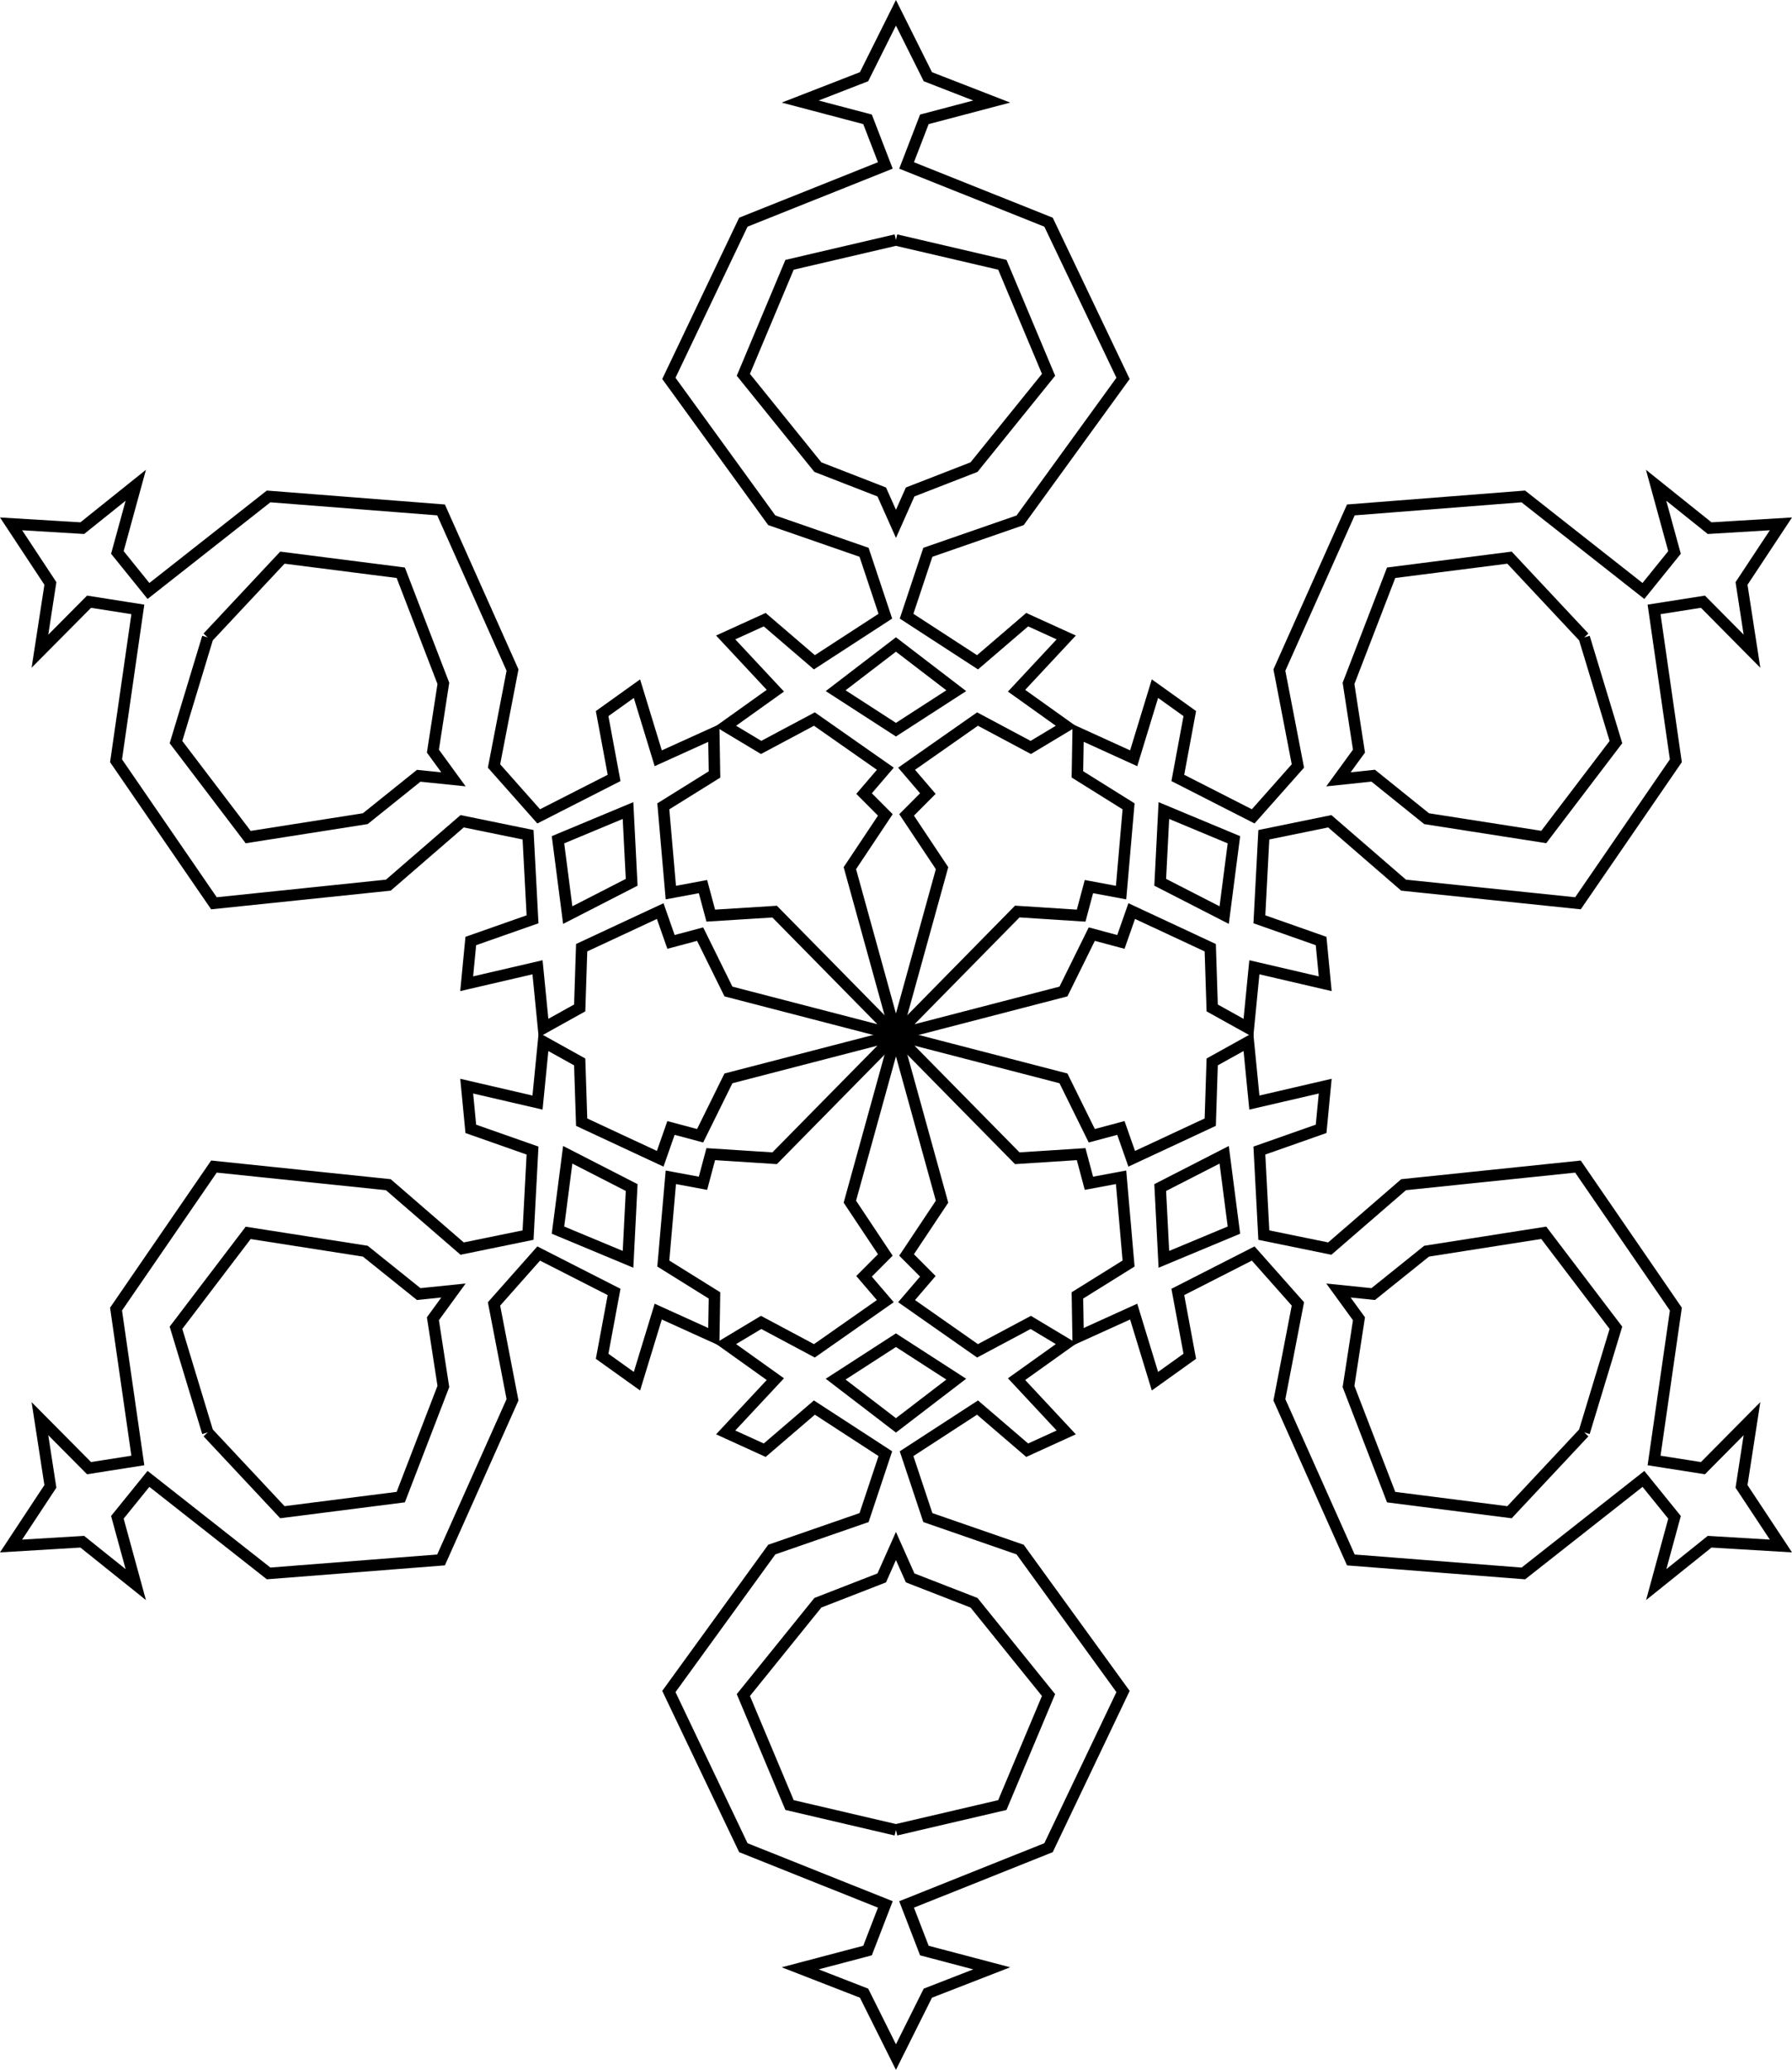 <svg xmlns="http://www.w3.org/2000/svg" width="78.355" height="90.479"><path fill="none" stroke="#000" stroke-width=".5" d="m39.175 45.24 2.016-7.29-1.55-2.328.929-.933-.93-1.086 3.102-2.172 2.328 1.242 1.55-.93-2.171-1.55 2.172-2.329-1.707-.777-2.172 1.863-3.102-2.015.93-2.793 4.035-1.399 4.5-6.203-3.258-6.828-6.207-2.48.778-2.016 2.945-.777-2.793-1.086L39.175.56l-1.394 2.793-2.793 1.086 2.945.777.778 2.016-6.208 2.48-3.257 6.828 4.5 6.203 4.035 1.399.93 2.793-3.102 2.015-2.172-1.863-1.707.777 2.172 2.328-2.172 1.551 1.55.93 2.329-1.242 3.102 2.172-.93 1.086.93.933-1.551 2.328zm0 0"/><path fill="none" stroke="#000" stroke-width=".5" d="m39.175 31.896 2.637-1.704-2.637-2.02-2.636 2.02zm0-21.406 4.653 1.085 2.02 4.809-3.259 4.035-2.793 1.086-.62 1.394-.622-1.394-2.793-1.086-3.258-4.035 2.02-4.809 4.652-1.086m0 34.751-5.304-5.391-2.793.175-.34-1.269-1.406.262-.329-3.77 2.239-1.394-.031-1.809-2.43 1.102-.93-3.043-1.523 1.09.523 2.812-3.297 1.68-1.953-2.203.809-4.192-3.125-7-7.54-.59-5.253 4.133-1.36-1.684.805-2.937-2.34 1.875-3.113-.188 1.719 2.606-.457 2.96 2.148-2.163 2.133.336-.953 6.617 4.281 6.23 7.625-.793 3.227-2.793 2.882.59.196 3.696-2.7.949-.18 1.867 3.098-.719.262 2.657 1.582-.88.086-2.632 3.434-1.602.472 1.348 1.274-.34 1.238 2.508zm0 0"/><path fill="none" stroke="#000" stroke-width=".5" d="m27.62 38.567-.16-3.136-3.062 1.277.426 3.293zM9.082 27.864l3.265-3.488 5.176.66 1.863 4.836-.457 2.961.899 1.234-1.52-.156-2.336 1.875-5.12.805-3.157-4.152 1.387-4.575M39.175 45.24l-7.324 1.898-1.238 2.508-1.274-.34-.472 1.347-3.434-1.601-.086-2.633-1.582-.879-.262 2.656-3.097-.718.18 1.867 2.699.949-.196 3.695-2.882.59-3.227-2.793-7.625-.793-4.281 6.23.953 6.618-2.133.336-2.148-2.164.457 2.96-1.72 2.606 3.114-.187 2.34 1.875-.805-2.942 1.36-1.68 5.254 4.133 7.539-.59 3.125-7-.809-4.19 1.953-2.204 3.297 1.68-.523 2.812 1.523 1.09.93-3.043 2.43 1.102.03-1.809-2.238-1.394.329-3.77 1.406.262.34-1.274 2.793.18zm0 0"/><path fill="none" stroke="#000" stroke-width=".5" d="m27.62 51.911-2.796-1.433-.426 3.293 3.063 1.277zM9.082 62.614 7.695 58.04l3.156-4.148 5.121.8 2.336 1.875 1.52-.156-.899 1.235.457 2.96-1.863 4.836-5.176.66-3.265-3.488M39.175 45.24l-2.015 7.288 1.55 2.329-.93.933.93 1.086-3.101 2.172-2.328-1.242-1.551.93 2.172 1.55-2.172 2.328 1.707.778 2.172-1.864 3.102 2.016-.93 2.793-4.035 1.398-4.5 6.204 3.257 6.828 6.208 2.48-.778 2.016-2.945.777 2.793 1.086 1.394 2.793 1.395-2.793 2.793-1.086-2.945-.777-.778-2.016 6.207-2.48 3.258-6.828-4.5-6.204-4.035-1.398-.93-2.793 3.102-2.016 2.172 1.864 1.707-.778-2.172-2.328 2.172-1.55-1.551-.93-2.328 1.242-3.102-2.172.93-1.086-.93-.933 1.551-2.329zm0 0"/><path fill="none" stroke="#000" stroke-width=".5" d="m39.175 58.583-2.636 1.703 2.636 2.02 2.637-2.02zm0 21.407-4.652-1.087-2.02-4.808 3.258-4.035 2.793-1.086.621-1.395.621 1.395 2.793 1.086 3.258 4.035-2.02 4.808-4.652 1.086m0-34.749 5.305 5.39 2.793-.18.34 1.274 1.406-.262.328 3.77-2.238 1.394.031 1.809 2.43-1.102.93 3.043 1.523-1.09-.523-2.812 3.296-1.68 1.954 2.203-.809 4.192 3.125 7 7.543.59 5.25-4.133 1.36 1.68-.801 2.94 2.335-1.874 3.118.187-1.723-2.605.457-2.961-2.144 2.164-2.137-.336.953-6.617-4.281-6.23-7.625.792-3.227 2.793-2.883-.59-.195-3.695 2.7-.95.179-1.866-3.098.718-.261-2.656-1.583.879-.085 2.633-3.434 1.601-.473-1.347-1.273.34-1.238-2.508zm0 0"/><path fill="none" stroke="#000" stroke-width=".5" d="m50.73 51.911.16 3.137 3.063-1.277-.426-3.293zm18.54 10.703-3.267 3.489-5.175-.66-1.864-4.836.457-2.961-.898-1.235 1.52.156 2.335-1.875 5.122-.804 3.156 4.152-1.387 4.574M39.175 45.24l7.325-1.9 1.238-2.507 1.273.34.473-1.348 3.434 1.602.085 2.633 1.583.879.261-2.657 3.098.72-.18-1.868-2.699-.95.195-3.695 2.883-.59 3.227 2.793 7.625.793 4.28-6.23-.952-6.617 2.137-.336 2.144 2.164-.457-2.961 1.723-2.606-3.118.188-2.34-1.875.805 2.937-1.36 1.684-5.253-4.133-7.539.59-3.125 7 .809 4.192-1.954 2.203-3.296-1.68.523-2.813-1.523-1.09-.93 3.044-2.43-1.106-.031 1.809 2.238 1.398-.328 3.77-1.406-.262-.34 1.27-2.793-.18zm0 0"/><path fill="none" stroke="#000" stroke-width=".5" d="m50.73 38.567 2.797 1.434.426-3.293-3.063-1.277zm18.54-10.703 1.386 4.575-3.156 4.148-5.122-.8-2.335-1.88-1.52.16.898-1.234-.457-2.96 1.864-4.837 5.175-.66 3.266 3.488"/></svg>
